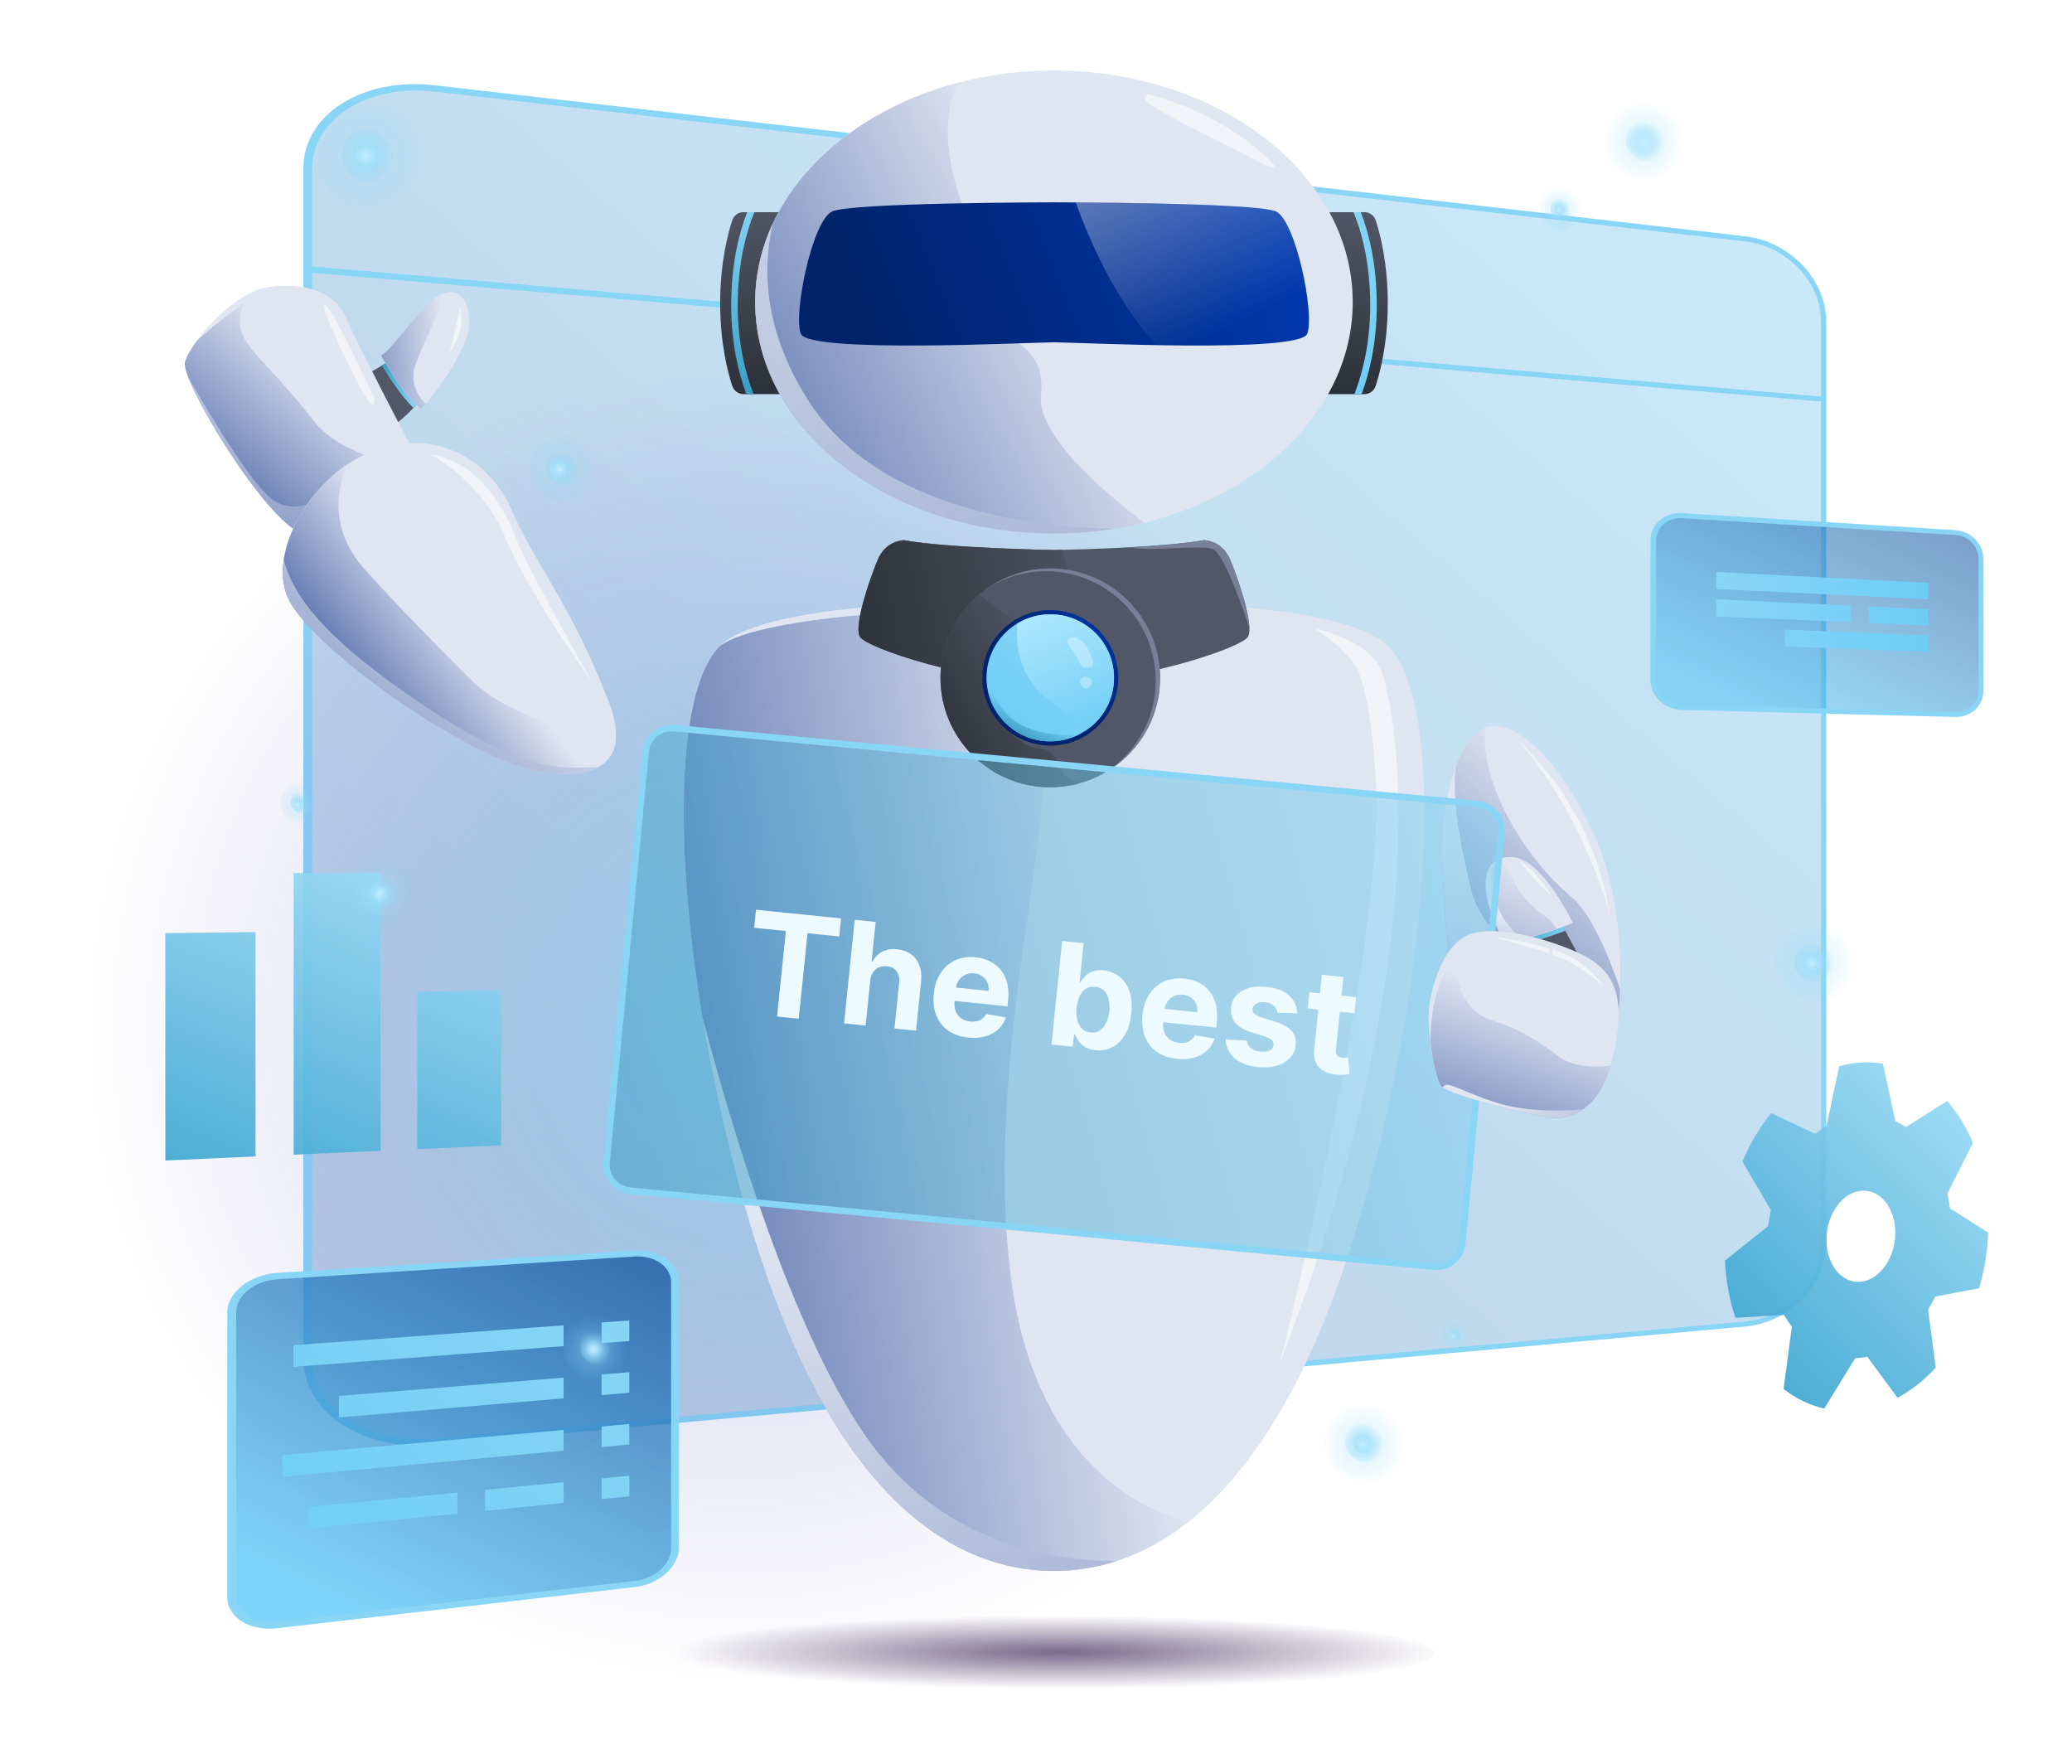 <svg width="705" height="600" viewBox="0 0 705 600" fill="none" xmlns="http://www.w3.org/2000/svg">
<g style="mix-blend-mode:lighten" opacity="0.3" filter="url(#filter0_d_24_2)">
<path d="M147.819 490.45L593.678 450.429C608.591 449.094 620.49 436.807 620.49 422.97V109.379C620.49 95.541 608.591 82.96 593.678 81.232L147.819 30.083C124.199 27.374 104.695 39.602 104.695 57.463V462.009C104.695 479.871 124.199 492.589 147.819 490.47V490.45Z" fill="url(#paint0_linear_24_2)" style="mix-blend-mode:lighten"/>
</g>
<g filter="url(#filter1_d_24_2)">
<path d="M147.821 29.002L593.679 80.368C609.065 82.135 621.378 95.167 621.378 109.456V422.891C621.378 437.16 609.065 449.898 593.679 451.292L147.821 491.529C123.432 493.727 103.219 480.557 103.219 462.107V57.306C103.219 38.875 123.451 26.196 147.821 29.002ZM147.821 489.389L593.679 449.584C608.06 448.309 619.605 436.394 619.605 423.048V109.299C619.605 95.933 608.06 83.744 593.679 82.115L147.821 31.161C125.047 28.551 106.174 40.406 106.174 57.62V90.633L619.605 134.913V136.601L106.174 92.812V461.891C106.174 479.104 125.047 491.431 147.821 489.389Z" fill="#89D5F5"/>
</g>
<path style="mix-blend-mode:multiply" opacity="0.59" d="M355.874 574.948C282.825 574.948 223.606 569.315 223.606 562.367C223.606 555.418 282.825 549.785 355.874 549.785C428.924 549.785 488.143 555.418 488.143 562.367C488.143 569.315 428.924 574.948 355.874 574.948Z" fill="url(#paint1_radial_24_2)"/>
<path style="mix-blend-mode:lighten" opacity="0.32" d="M96.045 505.459C8.986 418.721 8.986 278.091 96.045 191.352C183.105 104.614 324.256 104.614 411.315 191.352C498.374 278.091 498.374 418.721 411.315 505.459C324.256 592.197 183.105 592.197 96.045 505.459Z" fill="url(#paint2_radial_24_2)"/>
<path d="M246.908 218.093C269.938 201.802 358.609 204.766 358.609 204.766C358.609 204.766 447.28 201.802 470.31 218.093C493.34 234.384 487.41 334.328 460.657 420.945C433.904 507.562 394.05 534.413 358.609 534.413C323.168 534.413 283.314 507.562 256.581 420.945C229.828 334.328 223.878 234.364 246.928 218.093H246.908Z" fill="#DFE5F1"/>
<path opacity="0.55" d="M447.262 213.774C447.262 213.774 465.091 217.582 469.563 227.18C474.015 236.778 492.08 317.467 435.56 463.478C435.56 463.478 472.892 316.192 467.888 261.784C467.888 261.784 466.214 232.911 460.639 225.688C455.063 218.465 447.262 213.794 447.262 213.794V213.774Z" fill="white"/>
<path d="M245.116 219.626C256.266 211.617 296.042 208.987 296.042 208.987L300.947 213.776C300.947 213.776 344.721 235.112 353.074 254.543C361.427 273.975 334.674 356.156 343.736 432.782C352.779 509.409 404.512 517.554 404.512 517.554C389.303 529.586 373.562 534.395 358.61 534.395C323.169 534.395 283.315 507.544 256.582 420.927C230.557 336.626 224.234 239.744 245.136 219.586L245.116 219.626Z" fill="url(#paint3_linear_24_2)"/>
<path style="mix-blend-mode:multiply" d="M379.926 531.036C372.735 533.372 365.584 534.432 358.61 534.432C323.169 534.432 283.315 507.581 256.582 420.964C248.938 396.233 243.008 370.403 238.95 345.751C249.371 385.34 269.308 451.603 294.013 487.777C319.899 525.678 359.024 531.134 379.926 531.036Z" fill="url(#paint4_linear_24_2)"/>
<path d="M298.643 190.417C301.421 183.764 307.567 183.764 307.567 183.764C322.894 186.531 358.611 187.1 358.611 187.1C358.611 187.1 394.328 186.551 409.655 183.764C409.655 183.764 415.781 183.764 418.579 190.417C421.357 197.071 426.656 212.597 424.706 216.503C422.755 220.409 386.723 232.342 358.611 232.342C330.499 232.342 294.467 220.409 292.516 216.503C290.566 212.597 295.865 197.091 298.643 190.417Z" fill="#515766"/>
<path d="M361.349 187.039C365.309 203.664 376.696 219.19 385.837 229.494C376.834 231.202 367.338 232.36 358.611 232.36C330.518 232.36 294.467 220.426 292.516 216.52C290.566 212.614 295.865 197.108 298.643 190.435C301.421 183.781 307.567 183.781 307.567 183.781C322.894 186.549 358.611 187.118 358.611 187.118C358.611 187.118 359.635 187.118 361.369 187.059L361.349 187.039Z" fill="url(#paint5_linear_24_2)"/>
<path d="M409.653 183.764C409.653 183.764 415.78 183.764 418.578 190.418C420.922 196.011 425 207.808 425.118 213.774C424.803 212.715 416.903 188.435 412.727 186.806C408.452 185.138 393.598 187.787 383.944 186.178C393.361 185.668 403.29 184.902 409.673 183.744L409.653 183.764Z" fill="#778096"/>
<path d="M357.349 267.812C336.72 267.812 319.997 251.151 319.997 230.598C319.997 210.045 336.72 193.384 357.349 193.384C377.978 193.384 394.701 210.045 394.701 230.598C394.701 251.151 377.978 267.812 357.349 267.812Z" fill="#515766"/>
<path d="M357.348 267.831C336.722 267.831 319.997 251.167 319.997 230.617C319.997 219.213 325.158 209.027 333.255 202.196C338.101 206.593 345.765 211.245 345.765 211.245C345.765 211.245 336.328 238.998 338.988 243.768C341.628 248.537 349.39 254.367 353.093 254.563C356.817 254.74 359.417 256.781 361.269 262.257C361.86 264.004 364.362 265.358 367.494 266.398C364.263 267.301 360.875 267.812 357.368 267.812L357.348 267.831Z" fill="url(#paint6_linear_24_2)"/>
<path d="M393.222 231.52C393.222 210.97 376.497 194.306 355.871 194.306C348.68 194.306 341.982 196.367 336.288 199.881C342.297 195.778 349.547 193.384 357.368 193.384C377.994 193.384 394.72 210.048 394.72 230.598C394.72 243.984 387.608 255.702 376.95 262.257C386.781 255.545 393.242 244.298 393.242 231.54L393.222 231.52Z" fill="#778096"/>
<path d="M341.005 246.889C331.973 237.891 331.973 223.301 341.005 214.302C350.037 205.303 364.681 205.303 373.713 214.302C382.745 223.301 382.745 237.891 373.713 246.889C364.681 255.888 350.037 255.888 341.005 246.889Z" fill="url(#paint7_linear_24_2)"/>
<g filter="url(#filter2_d_24_2)">
<path d="M357.349 252.207C345.37 252.207 335.659 242.532 335.659 230.597C335.659 218.662 345.37 208.987 357.349 208.987C369.328 208.987 379.039 218.662 379.039 230.597C379.039 242.532 369.328 252.207 357.349 252.207Z" fill="url(#paint8_linear_24_2)"/>
</g>
<path d="M379.039 230.597C379.039 237.369 375.907 243.414 371.021 247.379C366.648 245.063 361.998 242.021 357.349 238.586C346.396 230.499 345.489 219.056 346.179 212.088C349.449 210.126 353.251 208.987 357.349 208.987C369.327 208.987 379.039 218.664 379.039 230.597Z" fill="url(#paint9_linear_24_2)"/>
<g style="mix-blend-mode:screen" opacity="0.38">
<path d="M371.845 224.846C371.845 224.846 370.821 220.41 367.945 217.996C365.069 215.582 362.192 217.348 363.394 219.115C364.596 220.881 366.645 223.649 367.472 225.769C368.319 227.888 372.831 227.633 371.845 224.846Z" fill="#EDFAFF"/>
</g>
<g style="mix-blend-mode:screen" opacity="0.38">
<path d="M370.823 233.562C370.823 233.562 372.596 231.639 370.823 230.618C369.05 229.597 367.159 230.422 367.553 232.365C367.947 234.308 370.134 234.818 370.823 233.562Z" fill="#EDFAFF"/>
</g>
<path d="M336.684 224.061C336.014 229.085 336.546 235.719 341.569 241.784C348.484 250.106 360.639 250.401 367.18 249.851C364.225 251.343 360.895 252.207 357.369 252.207C345.391 252.207 335.679 242.53 335.679 230.597C335.679 228.32 336.033 226.121 336.703 224.061H336.684Z" fill="url(#paint10_linear_24_2)"/>
<path d="M550.713 343.439C550.713 343.439 554.87 310.327 541.769 282.534C528.649 254.742 513.401 244.417 505.521 247.46C497.641 250.502 489.721 267.519 490.745 294.37C491.79 321.201 494.607 343.439 494.607 343.439C494.607 343.439 535.977 346.619 550.694 343.439H550.713Z" fill="#DFE5F1"/>
<path d="M550.712 343.44C535.996 346.62 494.625 343.44 494.625 343.44C494.625 343.44 491.788 321.221 490.764 294.371C489.74 267.638 497.6 250.66 505.441 247.52C503.057 266.931 520.137 293.154 534.243 304.734C540.98 310.269 546.851 323.518 551.244 336.531C551.067 340.849 550.732 343.44 550.732 343.44H550.712Z" fill="url(#paint11_linear_24_2)"/>
<path style="mix-blend-mode:multiply" d="M500.398 302.125C506.347 326.561 538.557 333.627 538.301 334.707C537.592 337.69 536.824 341.204 535.051 344.796C517.301 345.188 494.625 343.441 494.625 343.441C494.625 343.441 491.789 321.223 490.764 294.372C490.213 280.24 492.163 268.876 495.276 260.789C494.192 271.624 496.359 285.402 500.417 302.125H500.398Z" fill="url(#paint12_linear_24_2)"/>
<path opacity="0.55" d="M516.747 252.149C516.747 252.149 542.377 273.995 547.775 311.562C547.775 311.562 539.974 279.177 516.747 252.149Z" fill="white"/>
<path d="M539.383 329.187L530.183 312.268L515.703 315.447L520.333 331.817L539.383 329.187Z" fill="#515766"/>
<g filter="url(#filter3_d_24_2)">
<path d="M517.476 321.689L515.722 315.447L530.202 312.268L532.586 316.645C528.902 317.999 522.834 320.158 517.495 321.689H517.476Z" fill="url(#paint13_linear_24_2)"/>
</g>
<path d="M535.149 313.936C535.149 313.936 524.807 292.208 514.681 291.56C504.555 290.893 501.482 301.472 512.336 321.394C512.336 321.394 528.412 316.997 535.149 313.936Z" fill="#DFE5F1"/>
<path d="M512.334 321.394C502.622 303.552 504.08 293.228 511.763 291.756C512.925 297.448 517.673 305.809 524.036 310.383C527.681 313.013 529.119 314.858 529.729 316.055C522.204 318.705 512.334 321.394 512.334 321.394Z" fill="url(#paint14_linear_24_2)"/>
<path style="mix-blend-mode:multiply" d="M518.48 319.629C514.934 320.669 512.334 321.396 512.334 321.396C505.163 308.245 504.099 299.197 507.094 294.741C507.271 298.451 507.921 304.771 510.226 309.815C512.432 314.663 515.762 317.588 518.461 319.629H518.48Z" fill="url(#paint15_linear_24_2)"/>
<path opacity="0.55" d="M527.898 304.537C527.898 304.537 520.846 293.898 517.221 293.329C517.221 293.329 524.648 302.495 527.898 304.537Z" fill="white"/>
<g opacity="0.52" filter="url(#filter4_d_24_2)">
<path d="M229.432 247.758L502.809 273.584C507.716 274.048 511.316 278.387 510.85 283.275L497.539 422.966C497.073 427.854 492.718 431.441 487.811 430.978L214.434 405.151C209.527 404.688 205.927 400.349 206.393 395.46L219.704 255.77C220.17 250.881 224.525 247.294 229.432 247.758Z" fill="url(#paint16_linear_24_2)"/>
</g>
<g filter="url(#filter5_d_24_2)">
<path d="M488.654 432.095C493.777 432.095 498.15 428.209 498.643 423.027L511.96 283.357C512.492 277.861 508.434 272.974 502.918 272.444L229.536 246.594C224.019 246.084 219.114 250.127 218.582 255.603L205.284 395.274C204.753 400.77 208.811 405.657 214.327 406.187L487.709 432.037C488.024 432.076 488.339 432.076 488.674 432.076L488.654 432.095ZM228.57 248.773C228.807 248.773 229.063 248.773 229.319 248.812L502.701 274.662C506.995 275.074 510.148 278.882 509.734 283.141L496.416 422.812C496.003 427.09 492.2 430.25 487.906 429.819L214.524 403.969C210.229 403.557 207.077 399.749 207.491 395.49L220.789 255.819C221.163 251.796 224.591 248.773 228.57 248.773Z" fill="#89D5F5"/>
</g>
<path d="M256.603 315.627L257.234 309.486L286.189 312.437L285.557 318.578L274.764 317.478L271.772 346.563L264.405 345.812L267.396 316.727L256.603 315.627Z" fill="#EDFAFF"/>
<path d="M296.1 333.609L294.529 348.882L287.196 348.135L290.819 312.909L297.946 313.636L296.561 327.103L296.87 327.135C297.628 325.636 298.717 324.513 300.139 323.766C301.562 323.007 303.278 322.73 305.287 322.935C307.123 323.122 308.682 323.686 309.965 324.628C311.261 325.56 312.211 326.81 312.815 328.377C313.432 329.935 313.628 331.745 313.405 333.808L311.675 350.63L304.341 349.882L305.937 334.368C306.116 332.741 305.833 331.432 305.089 330.44C304.355 329.45 303.243 328.879 301.751 328.727C300.753 328.625 299.847 328.747 299.035 329.093C298.234 329.44 297.573 329.999 297.053 330.768C296.546 331.528 296.228 332.475 296.1 333.609Z" fill="#EDFAFF"/>
<path d="M329.442 352.962C326.723 352.685 324.438 351.896 322.589 350.595C320.752 349.284 319.411 347.56 318.564 345.422C317.718 343.274 317.438 340.806 317.725 338.02C318.004 335.302 318.777 332.971 320.044 331.026C321.311 329.081 322.962 327.633 324.996 326.682C327.042 325.731 329.362 325.389 331.955 325.653C333.7 325.831 335.295 326.277 336.74 326.992C338.199 327.697 339.433 328.663 340.443 329.89C341.465 331.118 342.205 332.607 342.662 334.357C343.121 336.095 343.235 338.088 343.004 340.336L342.797 342.348L320.471 340.072L320.938 335.532L336.361 337.104C336.47 336.049 336.337 335.091 335.961 334.23C335.586 333.369 335.014 332.668 334.247 332.126C333.492 331.574 332.581 331.244 331.513 331.135C330.4 331.021 329.387 331.179 328.473 331.607C327.572 332.025 326.836 332.639 326.266 333.45C325.696 334.25 325.352 335.171 325.234 336.213L324.79 340.53C324.655 341.837 324.78 342.991 325.164 343.992C325.56 344.994 326.178 345.799 327.021 346.406C327.863 347.013 328.898 347.379 330.126 347.505C330.94 347.588 331.698 347.549 332.399 347.389C333.099 347.228 333.714 346.943 334.243 346.534C334.773 346.124 335.198 345.6 335.519 344.961L342.255 346.099C341.743 347.692 340.891 349.042 339.699 350.149C338.519 351.245 337.057 352.046 335.312 352.552C333.579 353.048 331.623 353.184 329.442 352.962Z" fill="#EDFAFF"/>
<path d="M357.774 355.328L361.397 320.102L368.73 320.85L367.368 334.094L367.592 334.117C367.986 333.438 368.525 332.763 369.209 332.092C369.905 331.409 370.772 330.872 371.81 330.48C372.86 330.077 374.126 329.951 375.606 330.102C377.534 330.298 379.261 330.984 380.787 332.159C382.314 333.323 383.461 334.963 384.229 337.081C384.998 339.187 385.227 341.754 384.916 344.781C384.613 347.728 383.881 350.168 382.719 352.1C381.571 354.022 380.128 355.422 378.391 356.3C376.667 357.167 374.8 357.498 372.792 357.293C371.369 357.148 370.183 356.79 369.232 356.218C368.294 355.647 367.546 354.974 366.988 354.199C366.431 353.412 366.024 352.635 365.766 351.867L365.439 351.834L365.004 356.065L357.774 355.328ZM366.311 342.85C366.149 344.421 366.226 345.813 366.542 347.027C366.858 348.242 367.395 349.217 368.155 349.955C368.915 350.682 369.886 351.105 371.068 351.225C372.261 351.347 373.305 351.123 374.198 350.554C375.093 349.973 375.813 349.119 376.358 347.993C376.915 346.856 377.273 345.52 377.431 343.983C377.588 342.458 377.514 341.095 377.208 339.894C376.903 338.692 376.37 337.723 375.611 336.985C374.852 336.247 373.87 335.817 372.665 335.694C371.472 335.572 370.43 335.785 369.538 336.331C368.659 336.879 367.941 337.709 367.386 338.823C366.831 339.937 366.472 341.279 366.311 342.85Z" fill="#EDFAFF"/>
<path d="M400.451 360.199C397.731 359.922 395.446 359.133 393.597 357.832C391.761 356.521 390.419 354.797 389.572 352.659C388.726 350.511 388.446 348.043 388.733 345.257C389.012 342.539 389.786 340.208 391.052 338.263C392.319 336.318 393.97 334.87 396.004 333.919C398.05 332.968 400.37 332.626 402.964 332.89C404.708 333.068 406.303 333.514 407.749 334.229C409.207 334.934 410.441 335.9 411.451 337.127C412.473 338.355 413.213 339.844 413.671 341.594C414.13 343.332 414.244 345.325 414.012 347.573L413.805 349.585L391.479 347.31L391.946 342.769L407.37 344.341C407.478 343.286 407.345 342.328 406.969 341.467C406.594 340.606 406.023 339.905 405.255 339.363C404.5 338.811 403.589 338.481 402.522 338.372C401.408 338.258 400.395 338.416 399.481 338.844C398.58 339.262 397.844 339.876 397.274 340.687C396.705 341.487 396.361 342.408 396.242 343.45L395.798 347.767C395.663 349.074 395.788 350.228 396.172 351.229C396.568 352.231 397.187 353.036 398.029 353.643C398.871 354.25 399.906 354.616 401.134 354.742C401.949 354.825 402.706 354.786 403.407 354.626C404.108 354.465 404.723 354.18 405.252 353.771C405.781 353.361 406.206 352.837 406.527 352.198L413.263 353.336C412.751 354.929 411.899 356.279 410.707 357.386C409.527 358.482 408.065 359.283 406.32 359.789C404.588 360.285 402.631 360.421 400.451 360.199Z" fill="#EDFAFF"/>
<path d="M441.367 344.764L434.611 344.493C434.555 343.908 434.362 343.367 434.03 342.869C433.7 342.361 433.239 341.937 432.648 341.599C432.069 341.25 431.355 341.032 430.506 340.946C429.37 340.83 428.387 340.973 427.557 341.375C426.728 341.766 426.273 342.357 426.191 343.148C426.127 343.779 426.324 344.337 426.784 344.825C427.244 345.312 428.075 345.75 429.276 346.139L433.962 347.59C436.479 348.379 438.308 349.423 439.45 350.721C440.592 352.02 441.065 353.62 440.869 355.524C440.691 357.255 440.024 358.723 438.869 359.926C437.724 361.13 436.231 362.009 434.388 362.563C432.558 363.106 430.495 363.261 428.2 363.027C424.7 362.67 421.986 361.658 420.058 359.99C418.144 358.312 417.138 356.193 417.042 353.634L424.293 353.991C424.402 355.08 424.846 355.948 425.626 356.595C426.407 357.231 427.452 357.615 428.76 357.748C430.045 357.879 431.104 357.738 431.935 357.325C432.778 356.901 433.247 356.294 433.34 355.504C433.397 354.838 433.171 354.264 432.664 353.784C432.158 353.292 431.343 352.873 430.219 352.527L425.734 351.148C423.205 350.369 421.375 349.279 420.243 347.877C419.123 346.477 418.665 344.791 418.867 342.819C419.042 341.122 419.651 339.706 420.696 338.573C421.751 337.441 423.151 336.627 424.895 336.133C426.651 335.64 428.659 335.509 430.919 335.739C434.259 336.079 436.814 337.053 438.586 338.658C440.369 340.265 441.296 342.3 441.367 344.764Z" fill="#EDFAFF"/>
<path d="M461.426 339.196L460.86 344.7L444.937 343.077L445.503 337.573L461.426 339.196ZM449.769 331.612L457.102 332.359L454.569 356.99C454.499 357.666 454.549 358.204 454.716 358.604C454.885 358.992 455.145 359.279 455.497 359.465C455.861 359.653 456.289 359.772 456.783 359.822C457.127 359.857 457.474 359.864 457.824 359.842C458.176 359.808 458.445 359.783 458.632 359.767L459.225 365.337C458.846 365.415 458.316 365.494 457.635 365.575C456.952 365.668 456.133 365.683 455.177 365.62C453.403 365.509 451.878 365.116 450.602 364.441C449.338 363.768 448.397 362.826 447.779 361.616C447.161 360.406 446.947 358.936 447.137 357.205L449.769 331.612Z" fill="#EDFAFF"/>
<path d="M526.382 380.005C526.382 380.005 542.635 384.323 548.446 360.809C554.258 337.295 548.84 328.738 534.163 322.889C519.487 317.04 504.711 314.822 498.151 318.708C491.591 322.594 488.045 332.447 486.508 340.711C484.991 348.974 488.025 366.717 490.31 369.504C492.596 372.292 517.004 378.572 526.362 380.005H526.382Z" fill="#DFE5F1"/>
<path d="M486.647 354.353C486.607 342.459 490.449 331.546 492.616 329.897C495.768 327.483 495.591 328.229 495.768 331.016C495.945 333.803 497.443 343.794 507.667 347.111C517.892 350.448 522.521 353.588 530.52 359.515C535.445 363.166 542.97 363.088 548.033 362.499C541.887 384.109 526.422 380.007 526.422 380.007C517.064 378.574 492.655 372.293 490.37 369.506C489.05 367.896 487.474 361.262 486.686 354.373L486.647 354.353Z" fill="url(#paint17_linear_24_2)"/>
<path style="mix-blend-mode:multiply" d="M491.571 369.227C493.108 367.696 504.121 374.919 516.65 376.862C525.889 378.295 534.676 377.765 538.655 377.392C532.548 381.632 526.382 380.003 526.382 380.003C517.458 378.629 494.842 372.858 490.783 369.894C491.04 369.698 491.315 369.482 491.571 369.227Z" fill="url(#paint18_linear_24_2)"/>
<path opacity="0.55" d="M527.269 322.711L527.013 324.34C519.152 321.67 508.751 318.981 508.751 318.981C512.73 319.119 520.669 320.669 527.249 322.711H527.269ZM534.204 325.36C540.705 328.599 545.531 335.351 545.531 335.351C545.531 335.351 539.779 330.444 534.282 327.304C532.923 326.518 530.677 325.635 528.077 324.713L528.215 323.005C530.48 323.751 532.549 324.536 534.184 325.36H534.204Z" fill="white"/>
<path d="M253.059 72.144C251.286 72.144 249.709 73.244 249.158 74.932C247.661 79.466 245.041 89.338 245.041 103.117C245.041 116.896 247.661 126.768 249.158 131.302C249.709 132.971 251.286 134.089 253.059 134.089H272.739V72.184H253.059V72.144Z" fill="url(#paint19_linear_24_2)"/>
<g filter="url(#filter6_d_24_2)">
<path d="M253.946 134.07H256.389C253.769 127.259 251.011 116.994 251.011 103.902C251.011 88.985 254.163 78.347 256.685 72.164H254.242C251.7 78.622 248.785 89.201 248.785 103.902C248.785 116.896 251.366 127.102 253.946 134.07Z" fill="url(#paint20_linear_24_2)"/>
</g>
<path d="M464.168 72.144C465.941 72.144 467.518 73.244 468.069 74.932C469.566 79.466 472.187 89.338 472.187 103.117C472.187 116.896 469.566 126.768 468.069 131.302C467.518 132.971 465.941 134.089 464.168 134.089H444.488V72.184H464.168V72.144Z" fill="url(#paint21_linear_24_2)"/>
<g filter="url(#filter7_d_24_2)">
<path d="M463.284 134.071H460.841C463.461 127.26 466.219 116.995 466.219 103.903C466.219 88.986 463.067 78.348 460.545 72.165H462.988C465.53 78.623 468.445 89.202 468.445 103.903C468.445 116.897 465.865 127.103 463.284 134.071Z" fill="url(#paint22_linear_24_2)"/>
</g>
<path d="M358.612 181.492C302.47 181.492 256.958 146.237 256.958 102.746C256.958 59.256 302.47 24 358.612 24C414.754 24 460.266 59.256 460.266 102.746C460.266 146.237 414.754 181.492 358.612 181.492Z" fill="#DFE5F1"/>
<path d="M325.912 28.199C316.692 47.67 329.123 73.539 329.123 73.539C329.123 73.539 322.484 95.62 332.472 106.298C342.46 116.975 355.876 116.288 354.201 134.62C352.901 148.792 377.94 169.263 389.347 177.821C379.654 180.196 369.331 181.491 358.614 181.491C302.468 181.491 256.96 146.24 256.96 102.745C256.96 68.122 285.821 38.739 325.912 28.199Z" fill="url(#paint23_linear_24_2)"/>
<path style="mix-blend-mode:multiply" opacity="0.7" d="M275.061 136.29C298.78 173.367 352.208 179.354 378.961 179.903C372.381 180.943 365.584 181.493 358.61 181.493C302.464 181.493 256.957 146.242 256.957 102.747C256.957 93.345 259.084 84.336 262.985 75.975C259.321 91.598 259.912 112.6 275.061 136.29Z" fill="url(#paint24_linear_24_2)"/>
<path opacity="0.55" d="M391.531 32.261C391.531 32.261 416.609 38.189 433.512 56.128C433.512 56.128 435.561 59.092 425.159 53.361C414.757 47.63 390.23 36.52 389.679 33.929C389.127 31.339 391.531 32.261 391.531 32.261Z" fill="white"/>
<path d="M283.18 71.91C289.918 68.907 357.608 68.828 358.613 68.828H358.652C359.657 68.828 427.347 68.926 434.085 71.91C440.862 74.932 447.383 106.71 444.802 113.52C442.221 120.331 366.217 116.445 358.632 116.445C351.048 116.445 275.064 120.331 272.463 113.52C269.882 106.71 276.383 74.932 283.18 71.91Z" fill="url(#paint25_linear_24_2)"/>
<path style="mix-blend-mode:overlay" opacity="0.36" d="M366.04 68.849C383.947 68.966 428.687 69.496 434.085 71.91C440.862 74.933 447.383 106.71 444.802 113.521C443.285 117.486 416.847 117.82 393.541 117.408C379.18 101.961 370.157 80.409 366.04 68.849Z" fill="url(#paint26_linear_24_2)"/>
<path d="M142.795 136.367C142.795 136.367 137.811 142.589 132.945 145.2L123.883 127.79C123.883 127.79 130.994 124.061 133.91 121.646L142.795 136.367Z" fill="#515766"/>
<g filter="url(#filter8_d_24_2)">
<path d="M133.91 121.647L142.795 136.367C142.795 136.367 141.987 137.388 140.687 138.762C136.471 134.797 131.822 127.496 129.911 124.355C131.428 123.433 132.905 122.451 133.89 121.627L133.91 121.647Z" fill="url(#paint27_linear_24_2)"/>
</g>
<path d="M143.347 139.194C143.347 139.194 159.698 120.469 159.679 109.713C159.679 100.469 154.596 96.582 147.839 101.646C141.101 106.71 134.068 118.232 129.655 120.921C129.655 120.921 136.748 134.169 143.347 139.194Z" fill="#DFE5F1"/>
<path d="M129.675 120.92C134.088 118.231 141.121 106.709 147.858 101.645C151.661 98.78 154.95 98.78 157.078 100.978C155.069 100.958 150.4 101.351 149.1 105.473C147.425 110.752 145.75 112.97 141.574 123.51C139.131 129.654 142.007 134.482 144.825 137.426C143.918 138.526 143.347 139.173 143.347 139.173C136.747 134.149 129.655 120.9 129.655 120.9L129.675 120.92Z" fill="url(#paint28_linear_24_2)"/>
<path opacity="0.55" d="M156.529 104.631C156.529 104.631 154.303 115.191 153.002 119.803C153.002 119.803 158.755 112.953 156.529 104.631Z" fill="white"/>
<path d="M141.082 154.399C141.082 154.399 121.48 116.91 117.619 107.764C113.757 98.597 101.09 95.516 89.743 97.989C78.395 100.462 64.546 117.028 62.931 123.191C61.315 129.354 90.294 177.265 102.843 181.485C115.393 185.705 143.17 164.841 141.082 154.399Z" fill="#DFE5F1"/>
<path d="M62.932 123.192C63.385 121.426 64.882 118.815 66.99 115.93C74.319 109.237 83.144 102.976 83.144 102.976C83.144 102.976 79.795 109.276 83.144 115.184C86.493 121.112 95.772 128.884 106.548 142.957C114.862 153.811 132.671 157.835 140.394 159.091C135.961 170.004 113.7 185.137 102.845 181.486C90.296 177.266 61.316 129.336 62.932 123.192Z" fill="url(#paint29_linear_24_2)"/>
<path style="mix-blend-mode:multiply" opacity="0.56" d="M64.074 128.354C70.556 139.659 86.415 166.451 93.566 170.533C102.667 175.715 111.217 167.766 111.966 167.57C111.966 167.57 115.985 173.203 114.094 180.583C109.878 182.016 105.918 182.506 102.864 181.486C92.167 177.894 69.512 142.505 64.094 128.354H64.074Z" fill="url(#paint30_linear_24_2)"/>
<path opacity="0.55" d="M127.371 135.458C127.371 135.458 113.167 104.642 110.646 103.798C108.144 102.974 117.324 121.287 119.846 126.292C122.348 131.297 127.371 142.112 127.371 135.458Z" fill="white"/>
<path d="M181.625 262.043C181.625 262.043 219.903 271.405 206.881 238.078C193.859 204.769 181.901 191.658 174.316 173.954C166.732 156.269 148.371 145.474 127.272 153.266C106.173 161.059 90.885 187.674 97.977 203.415C105.07 219.176 155.798 256.174 181.625 262.004V262.043Z" fill="#DFE5F1"/>
<path d="M118.566 157.763C111.927 171.011 115.808 184.299 123.451 192.935C131.804 202.376 144.078 215.154 160.232 231.249C173.254 244.223 199.633 250.346 209.424 252.231C207.336 268.325 181.627 262.045 181.627 262.045C155.799 256.215 105.071 219.217 97.979 203.456C91.911 189.972 102.234 168.558 118.566 157.763Z" fill="url(#paint31_linear_24_2)"/>
<path style="mix-blend-mode:multiply" opacity="0.56" d="M97.997 203.455C96.284 199.667 95.889 195.231 96.559 190.599C99.711 201.924 108.419 215.015 138.166 235.88C180.897 265.871 193.505 260.63 203.414 261.042C195.179 265.36 181.645 262.063 181.645 262.063C155.818 256.234 105.09 219.235 97.997 203.474V203.455Z" fill="url(#paint32_linear_24_2)"/>
<path opacity="0.55" d="M201.482 232.07C201.482 232.07 179.753 193.757 175.852 183.766C171.952 173.776 163.303 157.112 146.597 154.619C146.597 154.619 163.874 163.51 171.952 182.942C180.029 202.373 201.482 232.09 201.482 232.09V232.07Z" fill="white"/>
<g style="mix-blend-mode:lighten" opacity="0.91" filter="url(#filter9_d_24_2)">
<path d="M601.599 417.118C601.836 415.273 602.151 413.448 602.545 411.662L592.872 395.175C594.133 392.152 595.591 389.208 597.265 386.381C598.94 383.575 600.752 381.003 602.663 378.648L617.694 385.753C618.896 384.772 620.157 383.889 621.457 383.123L625.791 362.71C628.234 362.023 630.736 361.592 633.277 361.454C635.819 361.317 638.281 361.454 640.685 361.847L644.901 381.396C646.142 381.985 647.343 382.652 648.506 383.437L662.493 374.526C664.227 376.528 665.881 378.726 667.379 381.16C668.876 383.594 670.176 386.165 671.299 388.815L662.611 405.989C662.986 407.618 663.261 409.306 663.478 411.034L676.5 419.356C676.362 422.496 676.047 425.676 675.515 428.895C674.983 432.114 674.274 435.235 673.387 438.238L658.474 441.084C657.726 442.615 656.918 444.106 656.031 445.52L658.651 465.226C656.721 467.326 654.652 469.289 652.446 471.035C650.22 472.782 647.954 474.274 645.63 475.511L635.326 461.516C634.656 461.653 633.967 461.791 633.277 461.869C632.588 461.967 631.898 462.007 631.229 462.046L620.689 479.181C618.285 478.612 615.882 477.807 613.538 476.669C611.174 475.53 608.947 474.137 606.859 472.527L609.676 451.31C608.731 450.073 607.844 448.738 607.036 447.345L590.469 448.287C589.464 445.304 588.656 442.163 588.045 438.846C587.435 435.529 587.08 432.192 586.922 428.856L601.58 417.118H601.599ZM644.881 419.356C644.881 410.896 639.7 404.498 633.277 405.086C626.776 405.675 621.457 413.153 621.457 421.77C621.457 430.387 626.776 436.766 633.277 436.02C639.719 435.274 644.881 427.815 644.881 419.356Z" fill="url(#paint33_linear_24_2)" style="mix-blend-mode:lighten"/>
</g>
<g style="mix-blend-mode:lighten" opacity="0.91" filter="url(#filter10_d_24_2)">
<path d="M129.477 391.486L99.907 392.821V296.999L129.477 296.881V391.467V391.486ZM170.493 389.622L141.987 390.917V337.451L170.493 336.823V389.622ZM86.944 317.078V393.41L56.251 394.803V317.451L86.944 317.078Z" fill="url(#paint34_linear_24_2)" style="mix-blend-mode:lighten"/>
</g>
<g opacity="0.75" filter="url(#filter11_d_24_2)">
<path d="M94.374 552.987L215.925 539.032C223.529 538.148 229.676 532.692 229.676 526.823V436.32C229.676 430.451 223.549 426.074 215.925 426.565L94.374 434.259C85.824 434.809 78.85 440.324 78.85 446.605V543.389C78.85 549.67 85.824 553.949 94.374 552.967V552.987Z" fill="url(#paint35_linear_24_2)"/>
</g>
<g filter="url(#filter12_d_24_2)">
<path d="M94.372 553.904L215.923 539.909C224.257 538.947 230.994 532.941 230.994 526.523V436.079C230.994 429.661 224.257 424.852 215.923 425.382L94.372 433.017C85.014 433.606 77.331 439.69 77.331 446.56V543.403C77.331 550.273 84.995 554.983 94.372 553.923V553.904ZM215.923 427.443C222.799 427.011 228.354 430.956 228.354 436.255V526.798C228.354 532.097 222.799 537.044 215.923 537.829L94.372 551.725C86.669 552.608 80.365 548.722 80.365 543.069V446.344C80.365 440.691 86.669 435.686 94.372 435.196L215.923 427.462V427.443Z" fill="#89D5F5"/>
</g>
<g filter="url(#filter13_d_24_2)">
<path d="M99.827 457.633L191.769 450.862V457.928L99.827 464.994V457.633ZM214.129 456.2L204.692 456.927V449.9L214.129 449.213V456.2ZM115.312 474.886L191.769 468.644V475.71L115.312 482.207V474.906V474.886ZM214.129 473.806L204.692 474.611V467.584L214.129 466.819V473.806ZM191.769 486.427V493.493L96.104 502.384V495.024L191.769 486.447V486.427ZM214.129 491.412L204.692 492.296V485.269L214.129 484.425V491.412ZM155.619 514.926L105.028 520.03V512.689L155.619 507.743V514.926ZM191.788 511.276L165.016 513.984V506.84L191.788 504.229V511.295V511.276ZM214.148 509.018L204.712 509.98V502.953L214.148 502.031V509.018Z" fill="url(#paint36_linear_24_2)"/>
</g>
<g opacity="0.56" filter="url(#filter14_d_24_2)">
<path d="M572.262 240.647L665.366 243.08C670.173 243.198 674.054 239.528 674.054 234.856V190.164C674.054 185.493 670.173 181.469 665.366 181.175L572.262 175.424C566.903 175.09 562.53 178.859 562.53 183.825V231.422C562.53 236.387 566.903 240.529 572.262 240.666V240.647Z" fill="url(#paint37_linear_24_2)"/>
</g>
<g filter="url(#filter15_d_24_2)">
<path d="M572.263 241.512L665.367 243.906C670.627 244.043 674.882 240 674.882 234.877V190.205C674.882 185.102 670.627 180.685 665.367 180.352L572.263 174.542C566.392 174.169 561.585 178.31 561.585 183.747V231.364C561.585 236.801 566.392 241.355 572.263 241.512ZM665.367 181.981C669.701 182.256 673.207 185.887 673.207 190.107V234.838C673.207 239.058 669.701 242.375 665.367 242.257L572.263 239.784C567.416 239.647 563.476 235.898 563.476 231.423V183.865C563.476 179.39 567.436 175.994 572.263 176.289L665.367 182V181.981Z" fill="#89D5F5"/>
</g>
<g filter="url(#filter16_d_24_2)">
<path d="M656.109 198.291V203.865L583.908 200.371V194.562L656.109 198.291ZM629.691 211.677L583.908 209.694V203.885L629.691 206.024V211.677ZM635.818 206.299L656.109 207.241V212.815L635.818 211.932V206.299ZM656.109 221.765L607.272 219.901V214.17L656.109 216.191V221.765Z" fill="url(#paint38_linear_24_2)"/>
</g>
<path style="mix-blend-mode:color-dodge" opacity="0.42" d="M560.032 61.41C552.546 61.41 546.478 55.364 546.478 47.906C546.478 40.448 552.546 34.402 560.032 34.402C567.518 34.402 573.586 40.448 573.586 47.906C573.586 55.364 567.518 61.41 560.032 61.41Z" fill="url(#paint39_radial_24_2)"/>
<path style="mix-blend-mode:color-dodge" d="M553.157 47.905C553.157 51.693 556.25 54.775 560.052 54.775C563.854 54.775 566.947 51.693 566.947 47.905C566.947 44.117 563.854 41.035 560.052 41.035C556.25 41.035 553.157 44.117 553.157 47.905Z" fill="url(#paint40_radial_24_2)"/>
<path style="mix-blend-mode:color-dodge" opacity="0.74" d="M560.03 52.165C557.669 52.165 555.755 50.258 555.755 47.906C555.755 45.553 557.669 43.647 560.03 43.647C562.391 43.647 564.305 45.553 564.305 47.906C564.305 50.258 562.391 52.165 560.03 52.165Z" fill="url(#paint41_radial_24_2)"/>
<path style="mix-blend-mode:color-dodge" opacity="0.42" d="M531.426 78.72C527.172 78.72 523.723 75.284 523.723 71.046C523.723 66.807 527.172 63.371 531.426 63.371C535.68 63.371 539.129 66.807 539.129 71.046C539.129 75.284 535.68 78.72 531.426 78.72Z" fill="url(#paint42_radial_24_2)"/>
<path style="mix-blend-mode:color-dodge" d="M531.426 74.951C529.261 74.951 527.506 73.203 527.506 71.046C527.506 68.888 529.261 67.14 531.426 67.14C533.591 67.14 535.347 68.888 535.347 71.046C535.347 73.203 533.591 74.951 531.426 74.951Z" fill="url(#paint43_radial_24_2)"/>
<path style="mix-blend-mode:color-dodge" opacity="0.74" d="M531.425 73.48C530.076 73.48 528.982 72.39 528.982 71.046C528.982 69.702 530.076 68.612 531.425 68.612C532.774 68.612 533.868 69.702 533.868 71.046C533.868 72.39 532.774 73.48 531.425 73.48Z" fill="url(#paint44_radial_24_2)"/>
<path style="mix-blend-mode:color-dodge" opacity="0.42" d="M450.652 490.234C450.652 497.947 456.936 504.209 464.678 504.209C472.421 504.209 478.705 497.947 478.705 490.234C478.705 482.52 472.421 476.259 464.678 476.259C456.936 476.259 450.652 482.52 450.652 490.234Z" fill="url(#paint45_radial_24_2)"/>
<path style="mix-blend-mode:color-dodge" d="M457.548 490.234C457.548 494.16 460.739 497.339 464.679 497.339C468.619 497.339 471.811 494.16 471.811 490.234C471.811 486.309 468.619 483.129 464.679 483.129C460.739 483.129 457.548 486.309 457.548 490.234Z" fill="url(#paint46_radial_24_2)"/>
<path style="mix-blend-mode:color-dodge" opacity="0.74" d="M460.245 490.233C460.245 492.666 462.235 494.649 464.678 494.649C467.121 494.649 469.11 492.666 469.11 490.233C469.11 487.799 467.121 485.816 464.678 485.816C462.235 485.816 460.245 487.799 460.245 490.233Z" fill="url(#paint47_radial_24_2)"/>
<path style="mix-blend-mode:color-dodge" opacity="0.42" d="M603.372 326.993C603.372 334.706 609.657 340.967 617.399 340.967C625.141 340.967 631.426 334.706 631.426 326.993C631.426 319.279 625.141 313.018 617.399 313.018C609.657 313.018 603.372 319.279 603.372 326.993Z" fill="url(#paint48_radial_24_2)"/>
<path style="mix-blend-mode:color-dodge" d="M610.268 326.993C610.268 330.919 613.46 334.098 617.4 334.098C621.34 334.098 624.531 330.919 624.531 326.993C624.531 323.067 621.34 319.888 617.4 319.888C613.46 319.888 610.268 323.067 610.268 326.993Z" fill="url(#paint49_radial_24_2)"/>
<path style="mix-blend-mode:color-dodge" opacity="0.74" d="M617.399 331.409C614.951 331.409 612.967 329.431 612.967 326.992C612.967 324.553 614.951 322.576 617.399 322.576C619.847 322.576 621.832 324.553 621.832 326.992C621.832 329.431 619.847 331.409 617.399 331.409Z" fill="url(#paint50_radial_24_2)"/>
<path style="mix-blend-mode:color-dodge" opacity="0.42" d="M490.132 453.375C490.132 456.339 492.536 458.733 495.51 458.733C498.485 458.733 500.889 456.339 500.889 453.375C500.889 450.411 498.485 448.017 495.51 448.017C492.536 448.017 490.132 450.411 490.132 453.375Z" fill="url(#paint51_radial_24_2)"/>
<path style="mix-blend-mode:color-dodge" d="M492.791 453.373C492.791 454.884 494.012 456.101 495.529 456.101C497.046 456.101 498.268 454.884 498.268 453.373C498.268 451.861 497.046 450.645 495.529 450.645C494.012 450.645 492.791 451.861 492.791 453.373Z" fill="url(#paint52_radial_24_2)"/>
<path style="mix-blend-mode:color-dodge" opacity="0.74" d="M493.815 453.375C493.815 454.318 494.583 455.063 495.509 455.063C496.435 455.063 497.203 454.298 497.203 453.375C497.203 452.453 496.435 451.688 495.509 451.688C494.583 451.688 493.815 452.453 493.815 453.375Z" fill="url(#paint53_radial_24_2)"/>
<path style="mix-blend-mode:color-dodge" opacity="0.42" d="M191.496 458.064C191.496 464.6 196.815 469.919 203.395 469.919C209.975 469.919 215.294 464.62 215.294 458.064C215.294 451.508 209.975 446.209 203.395 446.209C196.815 446.209 191.496 451.508 191.496 458.064Z" fill="url(#paint54_radial_24_2)"/>
<path style="mix-blend-mode:color-dodge" d="M197.345 458.065C197.345 461.382 200.044 464.09 203.393 464.09C206.742 464.09 209.441 461.401 209.441 458.065C209.441 454.728 206.742 452.039 203.393 452.039C200.044 452.039 197.345 454.728 197.345 458.065Z" fill="url(#paint55_radial_24_2)"/>
<path style="mix-blend-mode:color-dodge" opacity="0.74" d="M199.635 458.061C199.635 460.122 201.309 461.81 203.397 461.81C205.486 461.81 207.16 460.142 207.16 458.061C207.16 455.981 205.486 454.312 203.397 454.312C201.309 454.312 199.635 455.981 199.635 458.061Z" fill="url(#paint56_radial_24_2)"/>
<path style="mix-blend-mode:color-dodge" opacity="0.42" d="M117.972 303.244C117.972 310.271 123.685 315.963 130.738 315.963C137.791 315.963 143.504 310.271 143.504 303.244C143.504 296.217 137.791 290.525 130.738 290.525C123.685 290.525 117.972 296.217 117.972 303.244Z" fill="url(#paint57_radial_24_2)"/>
<path style="mix-blend-mode:color-dodge" d="M124.256 303.245C124.256 306.817 127.171 309.722 130.757 309.722C134.342 309.722 137.238 306.817 137.238 303.245C137.238 299.673 134.323 296.768 130.757 296.768C127.191 296.768 124.256 299.673 124.256 303.245Z" fill="url(#paint58_radial_24_2)"/>
<path style="mix-blend-mode:color-dodge" opacity="0.74" d="M126.72 303.244C126.72 305.462 128.532 307.268 130.758 307.268C132.984 307.268 134.797 305.462 134.797 303.244C134.797 301.026 132.984 299.221 130.758 299.221C128.532 299.221 126.72 301.026 126.72 303.244Z" fill="url(#paint59_radial_24_2)"/>
<path style="mix-blend-mode:color-dodge" opacity="0.42" d="M95.318 272.88C95.318 276.963 98.647 280.28 102.745 280.28C106.842 280.28 110.172 276.963 110.172 272.88C110.172 268.798 106.842 265.48 102.745 265.48C98.647 265.48 95.318 268.798 95.318 272.88Z" fill="url(#paint60_radial_24_2)"/>
<path style="mix-blend-mode:color-dodge" d="M98.964 272.879C98.964 274.959 100.659 276.647 102.747 276.647C104.835 276.647 106.529 274.959 106.529 272.879C106.529 270.798 104.835 269.11 102.747 269.11C100.659 269.11 98.964 270.798 98.964 272.879Z" fill="url(#paint61_radial_24_2)"/>
<path style="mix-blend-mode:color-dodge" opacity="0.74" d="M100.401 272.879C100.401 274.174 101.445 275.214 102.745 275.214C104.046 275.214 105.09 274.174 105.09 272.879C105.09 271.583 104.046 270.543 102.745 270.543C101.445 270.543 100.401 271.583 100.401 272.879Z" fill="url(#paint62_radial_24_2)"/>
<path style="mix-blend-mode:color-dodge" opacity="0.42" d="M180.029 159.236C180.029 165.772 185.348 171.091 191.928 171.091C198.508 171.091 203.827 165.792 203.827 159.236C203.827 152.68 198.508 147.381 191.928 147.381C185.348 147.381 180.029 152.68 180.029 159.236Z" fill="url(#paint63_radial_24_2)"/>
<path style="mix-blend-mode:color-dodge" d="M185.881 159.235C185.881 162.552 188.579 165.26 191.929 165.26C195.278 165.26 197.977 162.571 197.977 159.235C197.977 155.898 195.278 153.209 191.929 153.209C188.579 153.209 185.881 155.898 185.881 159.235Z" fill="url(#paint64_radial_24_2)"/>
<path style="mix-blend-mode:color-dodge" opacity="0.74" d="M188.168 159.233C188.168 161.294 189.842 162.982 191.931 162.982C194.019 162.982 195.693 161.314 195.693 159.233C195.693 157.153 194.019 155.484 191.931 155.484C189.842 155.484 188.168 157.153 188.168 159.233Z" fill="url(#paint65_radial_24_2)"/>
<path style="mix-blend-mode:color-dodge" opacity="0.42" d="M125.871 71.517C115.404 71.517 106.919 63.064 106.919 52.636C106.919 42.208 115.404 33.754 125.871 33.754C136.337 33.754 144.822 42.208 144.822 52.636C144.822 63.064 136.337 71.517 125.871 71.517Z" fill="url(#paint66_radial_24_2)"/>
<path style="mix-blend-mode:color-dodge" d="M116.236 52.636C116.236 57.935 120.55 62.234 125.87 62.234C131.189 62.234 135.503 57.935 135.503 52.636C135.503 47.337 131.189 43.038 125.87 43.038C120.55 43.038 116.236 47.337 116.236 52.636Z" fill="url(#paint67_radial_24_2)"/>
<path style="mix-blend-mode:color-dodge" opacity="0.74" d="M125.87 58.602C122.562 58.602 119.881 55.931 119.881 52.636C119.881 49.34 122.562 46.669 125.87 46.669C129.177 46.669 131.858 49.34 131.858 52.636C131.858 55.931 129.177 58.602 125.87 58.602Z" fill="url(#paint68_radial_24_2)"/>
<defs>
<filter id="filter0_d_24_2" x="93.375" y="18.387" width="538.435" height="483.633" filterUnits="userSpaceOnUse" color-interpolation-filters="sRGB">
<feFlood flood-opacity="0" result="BackgroundImageFix"/>
<feColorMatrix in="SourceAlpha" type="matrix" values="0 0 0 0 0 0 0 0 0 0 0 0 0 0 0 0 0 0 127 0" result="hardAlpha"/>
<feOffset/>
<feGaussianBlur stdDeviation="5.66"/>
<feColorMatrix type="matrix" values="0 0 0 0 0.718 0 0 0 0 0.937 0 0 0 0 0.996 0 0 0 0.76 0"/>
<feBlend mode="normal" in2="BackgroundImageFix" result="effect1_dropShadow_24_2"/>
<feBlend mode="normal" in="SourceGraphic" in2="effect1_dropShadow_24_2" result="shape"/>
</filter>
<filter id="filter1_d_24_2" x="100.959" y="26.353" width="522.679" height="467.675" filterUnits="userSpaceOnUse" color-interpolation-filters="sRGB">
<feFlood flood-opacity="0" result="BackgroundImageFix"/>
<feColorMatrix in="SourceAlpha" type="matrix" values="0 0 0 0 0 0 0 0 0 0 0 0 0 0 0 0 0 0 127 0" result="hardAlpha"/>
<feOffset/>
<feGaussianBlur stdDeviation="1.13"/>
<feColorMatrix type="matrix" values="0 0 0 0 0.718 0 0 0 0 0.937 0 0 0 0 0.996 0 0 0 0.82 0"/>
<feBlend mode="normal" in2="BackgroundImageFix" result="effect1_dropShadow_24_2"/>
<feBlend mode="normal" in="SourceGraphic" in2="effect1_dropShadow_24_2" result="shape"/>
</filter>
<filter id="filter2_d_24_2" x="332.259" y="205.587" width="50.18" height="50.02" filterUnits="userSpaceOnUse" color-interpolation-filters="sRGB">
<feFlood flood-opacity="0" result="BackgroundImageFix"/>
<feColorMatrix in="SourceAlpha" type="matrix" values="0 0 0 0 0 0 0 0 0 0 0 0 0 0 0 0 0 0 127 0" result="hardAlpha"/>
<feOffset/>
<feGaussianBlur stdDeviation="1.7"/>
<feColorMatrix type="matrix" values="0 0 0 0 0.718 0 0 0 0 0.937 0 0 0 0 0.996 0 0 0 0.8 0"/>
<feBlend mode="normal" in2="BackgroundImageFix" result="effect1_dropShadow_24_2"/>
<feBlend mode="normal" in="SourceGraphic" in2="effect1_dropShadow_24_2" result="shape"/>
</filter>
<filter id="filter3_d_24_2" x="513.463" y="310.008" width="21.383" height="13.941" filterUnits="userSpaceOnUse" color-interpolation-filters="sRGB">
<feFlood flood-opacity="0" result="BackgroundImageFix"/>
<feColorMatrix in="SourceAlpha" type="matrix" values="0 0 0 0 0 0 0 0 0 0 0 0 0 0 0 0 0 0 127 0" result="hardAlpha"/>
<feOffset/>
<feGaussianBlur stdDeviation="1.13"/>
<feColorMatrix type="matrix" values="0 0 0 0 0.718 0 0 0 0 0.937 0 0 0 0 0.996 0 0 0 0.35 0"/>
<feBlend mode="normal" in2="BackgroundImageFix" result="effect1_dropShadow_24_2"/>
<feBlend mode="normal" in="SourceGraphic" in2="effect1_dropShadow_24_2" result="shape"/>
</filter>
<filter id="filter4_d_24_2" x="195.033" y="236.398" width="327.178" height="205.941" filterUnits="userSpaceOnUse" color-interpolation-filters="sRGB">
<feFlood flood-opacity="0" result="BackgroundImageFix"/>
<feColorMatrix in="SourceAlpha" type="matrix" values="0 0 0 0 0 0 0 0 0 0 0 0 0 0 0 0 0 0 127 0" result="hardAlpha"/>
<feOffset/>
<feGaussianBlur stdDeviation="5.66"/>
<feColorMatrix type="matrix" values="0 0 0 0 0.718 0 0 0 0 0.937 0 0 0 0 0.996 0 0 0 0.76 0"/>
<feBlend mode="normal" in2="BackgroundImageFix" result="effect1_dropShadow_24_2"/>
<feBlend mode="normal" in="SourceGraphic" in2="effect1_dropShadow_24_2" result="shape"/>
</filter>
<filter id="filter5_d_24_2" x="202.977" y="244.291" width="311.29" height="190.065" filterUnits="userSpaceOnUse" color-interpolation-filters="sRGB">
<feFlood flood-opacity="0" result="BackgroundImageFix"/>
<feColorMatrix in="SourceAlpha" type="matrix" values="0 0 0 0 0 0 0 0 0 0 0 0 0 0 0 0 0 0 127 0" result="hardAlpha"/>
<feOffset/>
<feGaussianBlur stdDeviation="1.13"/>
<feColorMatrix type="matrix" values="0 0 0 0 0.718 0 0 0 0 0.937 0 0 0 0 0.996 0 0 0 0.82 0"/>
<feBlend mode="normal" in2="BackgroundImageFix" result="effect1_dropShadow_24_2"/>
<feBlend mode="normal" in="SourceGraphic" in2="effect1_dropShadow_24_2" result="shape"/>
</filter>
<filter id="filter6_d_24_2" x="246.525" y="69.904" width="12.419" height="66.425" filterUnits="userSpaceOnUse" color-interpolation-filters="sRGB">
<feFlood flood-opacity="0" result="BackgroundImageFix"/>
<feColorMatrix in="SourceAlpha" type="matrix" values="0 0 0 0 0 0 0 0 0 0 0 0 0 0 0 0 0 0 127 0" result="hardAlpha"/>
<feOffset/>
<feGaussianBlur stdDeviation="1.13"/>
<feColorMatrix type="matrix" values="0 0 0 0 0.718 0 0 0 0 0.937 0 0 0 0 0.996 0 0 0 0.75 0"/>
<feBlend mode="normal" in2="BackgroundImageFix" result="effect1_dropShadow_24_2"/>
<feBlend mode="normal" in="SourceGraphic" in2="effect1_dropShadow_24_2" result="shape"/>
</filter>
<filter id="filter7_d_24_2" x="458.286" y="69.905" width="12.419" height="66.425" filterUnits="userSpaceOnUse" color-interpolation-filters="sRGB">
<feFlood flood-opacity="0" result="BackgroundImageFix"/>
<feColorMatrix in="SourceAlpha" type="matrix" values="0 0 0 0 0 0 0 0 0 0 0 0 0 0 0 0 0 0 127 0" result="hardAlpha"/>
<feOffset/>
<feGaussianBlur stdDeviation="1.13"/>
<feColorMatrix type="matrix" values="0 0 0 0 0.718 0 0 0 0 0.937 0 0 0 0 0.996 0 0 0 0.75 0"/>
<feBlend mode="normal" in2="BackgroundImageFix" result="effect1_dropShadow_24_2"/>
<feBlend mode="normal" in="SourceGraphic" in2="effect1_dropShadow_24_2" result="shape"/>
</filter>
<filter id="filter8_d_24_2" x="127.651" y="119.367" width="17.404" height="21.655" filterUnits="userSpaceOnUse" color-interpolation-filters="sRGB">
<feFlood flood-opacity="0" result="BackgroundImageFix"/>
<feColorMatrix in="SourceAlpha" type="matrix" values="0 0 0 0 0 0 0 0 0 0 0 0 0 0 0 0 0 0 127 0" result="hardAlpha"/>
<feOffset/>
<feGaussianBlur stdDeviation="1.13"/>
<feColorMatrix type="matrix" values="0 0 0 0 0.718 0 0 0 0 0.937 0 0 0 0 0.996 0 0 0 0.35 0"/>
<feBlend mode="normal" in2="BackgroundImageFix" result="effect1_dropShadow_24_2"/>
<feBlend mode="normal" in="SourceGraphic" in2="effect1_dropShadow_24_2" result="shape"/>
</filter>
<filter id="filter9_d_24_2" x="577.263" y="351.742" width="108.897" height="137.098" filterUnits="userSpaceOnUse" color-interpolation-filters="sRGB">
<feFlood flood-opacity="0" result="BackgroundImageFix"/>
<feColorMatrix in="SourceAlpha" type="matrix" values="0 0 0 0 0 0 0 0 0 0 0 0 0 0 0 0 0 0 127 0" result="hardAlpha"/>
<feOffset/>
<feGaussianBlur stdDeviation="4.83"/>
<feColorMatrix type="matrix" values="0 0 0 0 0.376 0 0 0 0 0.847 0 0 0 0 0.957 0 0 0 0.6 0"/>
<feBlend mode="normal" in2="BackgroundImageFix" result="effect1_dropShadow_24_2"/>
<feBlend mode="normal" in="SourceGraphic" in2="effect1_dropShadow_24_2" result="shape"/>
</filter>
<filter id="filter10_d_24_2" x="49.471" y="290.101" width="127.802" height="111.483" filterUnits="userSpaceOnUse" color-interpolation-filters="sRGB">
<feFlood flood-opacity="0" result="BackgroundImageFix"/>
<feColorMatrix in="SourceAlpha" type="matrix" values="0 0 0 0 0 0 0 0 0 0 0 0 0 0 0 0 0 0 127 0" result="hardAlpha"/>
<feOffset/>
<feGaussianBlur stdDeviation="3.39"/>
<feColorMatrix type="matrix" values="0 0 0 0 0.376 0 0 0 0 0.847 0 0 0 0 0.957 0 0 0 0.6 0"/>
<feBlend mode="normal" in2="BackgroundImageFix" result="effect1_dropShadow_24_2"/>
<feBlend mode="normal" in="SourceGraphic" in2="effect1_dropShadow_24_2" result="shape"/>
</filter>
<filter id="filter11_d_24_2" x="67.53" y="415.207" width="173.466" height="149.22" filterUnits="userSpaceOnUse" color-interpolation-filters="sRGB">
<feFlood flood-opacity="0" result="BackgroundImageFix"/>
<feColorMatrix in="SourceAlpha" type="matrix" values="0 0 0 0 0 0 0 0 0 0 0 0 0 0 0 0 0 0 127 0" result="hardAlpha"/>
<feOffset/>
<feGaussianBlur stdDeviation="5.66"/>
<feColorMatrix type="matrix" values="0 0 0 0 0.718 0 0 0 0 0.937 0 0 0 0 0.996 0 0 0 0.35 0"/>
<feBlend mode="normal" in2="BackgroundImageFix" result="effect1_dropShadow_24_2"/>
<feBlend mode="normal" in="SourceGraphic" in2="effect1_dropShadow_24_2" result="shape"/>
</filter>
<filter id="filter12_d_24_2" x="75.071" y="423.082" width="158.183" height="133.25" filterUnits="userSpaceOnUse" color-interpolation-filters="sRGB">
<feFlood flood-opacity="0" result="BackgroundImageFix"/>
<feColorMatrix in="SourceAlpha" type="matrix" values="0 0 0 0 0 0 0 0 0 0 0 0 0 0 0 0 0 0 127 0" result="hardAlpha"/>
<feOffset/>
<feGaussianBlur stdDeviation="1.13"/>
<feColorMatrix type="matrix" values="0 0 0 0 0.718 0 0 0 0 0.937 0 0 0 0 0.996 0 0 0 0.82 0"/>
<feBlend mode="normal" in2="BackgroundImageFix" result="effect1_dropShadow_24_2"/>
<feBlend mode="normal" in="SourceGraphic" in2="effect1_dropShadow_24_2" result="shape"/>
</filter>
<filter id="filter13_d_24_2" x="93.844" y="446.953" width="122.565" height="75.336" filterUnits="userSpaceOnUse" color-interpolation-filters="sRGB">
<feFlood flood-opacity="0" result="BackgroundImageFix"/>
<feColorMatrix in="SourceAlpha" type="matrix" values="0 0 0 0 0 0 0 0 0 0 0 0 0 0 0 0 0 0 127 0" result="hardAlpha"/>
<feOffset/>
<feGaussianBlur stdDeviation="1.13"/>
<feColorMatrix type="matrix" values="0 0 0 0 0.718 0 0 0 0 0.937 0 0 0 0 0.996 0 0 0 0.55 0"/>
<feBlend mode="normal" in2="BackgroundImageFix" result="effect1_dropShadow_24_2"/>
<feBlend mode="normal" in="SourceGraphic" in2="effect1_dropShadow_24_2" result="shape"/>
</filter>
<filter id="filter14_d_24_2" x="551.21" y="164.083" width="134.163" height="90.32" filterUnits="userSpaceOnUse" color-interpolation-filters="sRGB">
<feFlood flood-opacity="0" result="BackgroundImageFix"/>
<feColorMatrix in="SourceAlpha" type="matrix" values="0 0 0 0 0 0 0 0 0 0 0 0 0 0 0 0 0 0 127 0" result="hardAlpha"/>
<feOffset/>
<feGaussianBlur stdDeviation="5.66"/>
<feColorMatrix type="matrix" values="0 0 0 0 0.718 0 0 0 0 0.937 0 0 0 0 0.996 0 0 0 0.45 0"/>
<feBlend mode="normal" in2="BackgroundImageFix" result="effect1_dropShadow_24_2"/>
<feBlend mode="normal" in="SourceGraphic" in2="effect1_dropShadow_24_2" result="shape"/>
</filter>
<filter id="filter15_d_24_2" x="559.325" y="172.259" width="117.817" height="73.911" filterUnits="userSpaceOnUse" color-interpolation-filters="sRGB">
<feFlood flood-opacity="0" result="BackgroundImageFix"/>
<feColorMatrix in="SourceAlpha" type="matrix" values="0 0 0 0 0 0 0 0 0 0 0 0 0 0 0 0 0 0 127 0" result="hardAlpha"/>
<feOffset/>
<feGaussianBlur stdDeviation="1.13"/>
<feColorMatrix type="matrix" values="0 0 0 0 0.718 0 0 0 0 0.937 0 0 0 0 0.996 0 0 0 0.82 0"/>
<feBlend mode="normal" in2="BackgroundImageFix" result="effect1_dropShadow_24_2"/>
<feBlend mode="normal" in="SourceGraphic" in2="effect1_dropShadow_24_2" result="shape"/>
</filter>
<filter id="filter16_d_24_2" x="581.647" y="192.302" width="76.722" height="31.724" filterUnits="userSpaceOnUse" color-interpolation-filters="sRGB">
<feFlood flood-opacity="0" result="BackgroundImageFix"/>
<feColorMatrix in="SourceAlpha" type="matrix" values="0 0 0 0 0 0 0 0 0 0 0 0 0 0 0 0 0 0 127 0" result="hardAlpha"/>
<feOffset/>
<feGaussianBlur stdDeviation="1.13"/>
<feColorMatrix type="matrix" values="0 0 0 0 0.718 0 0 0 0 0.937 0 0 0 0 0.996 0 0 0 0.55 0"/>
<feBlend mode="normal" in2="BackgroundImageFix" result="effect1_dropShadow_24_2"/>
<feBlend mode="normal" in="SourceGraphic" in2="effect1_dropShadow_24_2" result="shape"/>
</filter>
<linearGradient id="paint0_linear_24_2" x1="110.842" y1="529.391" x2="604.964" y2="-41.738" gradientUnits="userSpaceOnUse">
<stop stop-color="#1254A1"/>
<stop offset="1" stop-color="#53C5F5"/>
</linearGradient>
<radialGradient id="paint1_radial_24_2" cx="0" cy="0" r="1" gradientUnits="userSpaceOnUse" gradientTransform="translate(360.441 562.097) rotate(180) scale(132.016 12.555)">
<stop stop-color="#19033C"/>
<stop offset="1" stop-color="#19033C" stop-opacity="0"/>
</radialGradient>
<radialGradient id="paint2_radial_24_2" cx="0" cy="0" r="1" gradientUnits="userSpaceOnUse" gradientTransform="translate(252.291 349.255) rotate(180) scale(223.264 222.44)">
<stop stop-color="#53C5F5"/>
<stop offset="1" stop-color="#401F9B" stop-opacity="0"/>
</radialGradient>
<linearGradient id="paint3_linear_24_2" x1="230.42" y1="385.735" x2="383.468" y2="363.374" gradientUnits="userSpaceOnUse">
<stop stop-color="#657CB5"/>
<stop offset="1" stop-color="#DFE5F1"/>
</linearGradient>
<linearGradient id="paint4_linear_24_2" x1="341.589" y1="556.356" x2="297.31" y2="403.016" gradientUnits="userSpaceOnUse">
<stop stop-color="#A9B6D6"/>
<stop offset="1" stop-color="#DFE5F1"/>
</linearGradient>
<linearGradient id="paint5_linear_24_2" x1="384.241" y1="199.896" x2="286.176" y2="217.51" gradientUnits="userSpaceOnUse">
<stop stop-color="#515766"/>
<stop offset="1" stop-color="#2C3038"/>
</linearGradient>
<linearGradient id="paint6_linear_24_2" x1="361.19" y1="228.419" x2="317.254" y2="252.442" gradientUnits="userSpaceOnUse">
<stop stop-color="#515766"/>
<stop offset="1" stop-color="#2C3038"/>
</linearGradient>
<linearGradient id="paint7_linear_24_2" x1="379.611" y1="209.207" x2="358.45" y2="229.717" gradientUnits="userSpaceOnUse">
<stop stop-color="#0038AE"/>
<stop offset="1" stop-color="#002470"/>
</linearGradient>
<linearGradient id="paint8_linear_24_2" x1="343.401" y1="249.126" x2="369.557" y2="214.155" gradientUnits="userSpaceOnUse">
<stop stop-color="#6DCDF5"/>
<stop offset="1" stop-color="#89D5F5"/>
</linearGradient>
<linearGradient id="paint9_linear_24_2" x1="373.7" y1="249.656" x2="353.613" y2="203.359" gradientUnits="userSpaceOnUse">
<stop stop-color="#6DCDF5"/>
<stop offset="1" stop-color="#B5E9FF"/>
</linearGradient>
<linearGradient id="paint10_linear_24_2" x1="346.179" y1="248.968" x2="349.782" y2="241.362" gradientUnits="userSpaceOnUse">
<stop stop-color="#45A5CC"/>
<stop offset="1" stop-color="#45A5CC" stop-opacity="0"/>
</linearGradient>
<linearGradient id="paint11_linear_24_2" x1="481.525" y1="347.817" x2="544.046" y2="275.77" gradientUnits="userSpaceOnUse">
<stop offset="0.02" stop-color="#5A73B0"/>
<stop offset="1" stop-color="#DFE5F1"/>
</linearGradient>
<linearGradient id="paint12_linear_24_2" x1="515.331" y1="349.055" x2="513.864" y2="286.501" gradientUnits="userSpaceOnUse">
<stop stop-color="#A9B6D6"/>
<stop offset="1" stop-color="#DFE5F1"/>
</linearGradient>
<linearGradient id="paint13_linear_24_2" x1="514.481" y1="313.661" x2="533.516" y2="320.458" gradientUnits="userSpaceOnUse">
<stop stop-color="#359AC4"/>
<stop offset="1" stop-color="#89D5F5"/>
</linearGradient>
<linearGradient id="paint14_linear_24_2" x1="510.384" y1="322.336" x2="521.878" y2="297.729" gradientUnits="userSpaceOnUse">
<stop stop-color="#A9B6D6"/>
<stop offset="1" stop-color="#DFE5F1"/>
</linearGradient>
<linearGradient id="paint15_linear_24_2" x1="509.635" y1="326.97" x2="511.571" y2="312.816" gradientUnits="userSpaceOnUse">
<stop stop-color="#A9B6D6"/>
<stop offset="1" stop-color="#DFE5F1"/>
</linearGradient>
<linearGradient id="paint16_linear_24_2" x1="180.373" y1="388.672" x2="535.222" y2="289.731" gradientUnits="userSpaceOnUse">
<stop stop-color="#359AC4"/>
<stop offset="1" stop-color="#89D5F5"/>
</linearGradient>
<linearGradient id="paint17_linear_24_2" x1="506.879" y1="381.813" x2="521.969" y2="340.284" gradientUnits="userSpaceOnUse">
<stop stop-color="#8194C3"/>
<stop offset="1" stop-color="#DFE5F1"/>
</linearGradient>
<linearGradient id="paint18_linear_24_2" x1="551.303" y1="391.406" x2="512.056" y2="372.273" gradientUnits="userSpaceOnUse">
<stop stop-color="#A9B6D6"/>
<stop offset="1" stop-color="#DFE5F1"/>
</linearGradient>
<linearGradient id="paint19_linear_24_2" x1="257.077" y1="69.122" x2="262.612" y2="133.249" gradientUnits="userSpaceOnUse">
<stop stop-color="#515766"/>
<stop offset="1" stop-color="#2C3038"/>
</linearGradient>
<linearGradient id="paint20_linear_24_2" x1="254.104" y1="138.133" x2="252.168" y2="68.179" gradientUnits="userSpaceOnUse">
<stop stop-color="#359AC4"/>
<stop offset="1" stop-color="#89D5F5"/>
</linearGradient>
<linearGradient id="paint21_linear_24_2" x1="460.366" y1="71.85" x2="453.736" y2="132.937" gradientUnits="userSpaceOnUse">
<stop stop-color="#515766"/>
<stop offset="1" stop-color="#2C3038"/>
</linearGradient>
<linearGradient id="paint22_linear_24_2" x1="465.096" y1="136.995" x2="463.434" y2="67.042" gradientUnits="userSpaceOnUse">
<stop stop-color="#6DCDF5"/>
<stop offset="1" stop-color="#89D5F5"/>
</linearGradient>
<linearGradient id="paint23_linear_24_2" x1="268.544" y1="147.948" x2="368.147" y2="95.435" gradientUnits="userSpaceOnUse">
<stop stop-color="#7388BC"/>
<stop offset="1" stop-color="#DFE5F1"/>
</linearGradient>
<linearGradient id="paint24_linear_24_2" x1="373.721" y1="188.716" x2="265.311" y2="109.765" gradientUnits="userSpaceOnUse">
<stop stop-color="#A9B6D6"/>
<stop offset="1" stop-color="#DFE5F1"/>
</linearGradient>
<linearGradient id="paint25_linear_24_2" x1="432.666" y1="66.08" x2="299.881" y2="118.605" gradientUnits="userSpaceOnUse">
<stop stop-color="#0038AE"/>
<stop offset="1" stop-color="#00236B"/>
</linearGradient>
<linearGradient id="paint26_linear_24_2" x1="392.576" y1="54.913" x2="419.718" y2="110.519" gradientUnits="userSpaceOnUse">
<stop stop-color="white"/>
<stop offset="1" stop-color="white" stop-opacity="0"/>
</linearGradient>
<linearGradient id="paint27_linear_24_2" x1="129.734" y1="122.51" x2="143.433" y2="136.536" gradientUnits="userSpaceOnUse">
<stop stop-color="#359AC4"/>
<stop offset="1" stop-color="#89D5F5"/>
</linearGradient>
<linearGradient id="paint28_linear_24_2" x1="126.03" y1="121.685" x2="151.954" y2="118.878" gradientUnits="userSpaceOnUse">
<stop stop-color="#8295C3"/>
<stop offset="1" stop-color="#DFE5F1"/>
</linearGradient>
<linearGradient id="paint29_linear_24_2" x1="79.441" y1="164.96" x2="113.856" y2="127.069" gradientUnits="userSpaceOnUse">
<stop stop-color="#657CB5"/>
<stop offset="1" stop-color="#DFE5F1"/>
</linearGradient>
<linearGradient id="paint30_linear_24_2" x1="111.867" y1="181.27" x2="68.531" y2="131.688" gradientUnits="userSpaceOnUse">
<stop stop-color="#A9B6D6"/>
<stop offset="1" stop-color="#DFE5F1"/>
</linearGradient>
<linearGradient id="paint31_linear_24_2" x1="125.855" y1="236.273" x2="159.195" y2="210.619" gradientUnits="userSpaceOnUse">
<stop stop-color="#657CB5"/>
<stop offset="1" stop-color="#DFE5F1"/>
</linearGradient>
<linearGradient id="paint32_linear_24_2" x1="186.491" y1="273.722" x2="112.492" y2="189.052" gradientUnits="userSpaceOnUse">
<stop stop-color="#A9B6D6"/>
<stop offset="1" stop-color="#DFE5F1"/>
</linearGradient>
<linearGradient id="paint33_linear_24_2" x1="576.383" y1="475.216" x2="674.546" y2="378.226" gradientUnits="userSpaceOnUse">
<stop stop-color="#289BC9"/>
<stop offset="1" stop-color="#98D9F5"/>
</linearGradient>
<linearGradient id="paint34_linear_24_2" x1="79.871" y1="433.921" x2="135.762" y2="298.795" gradientUnits="userSpaceOnUse">
<stop stop-color="#289BC9"/>
<stop offset="1" stop-color="#98D9F5"/>
</linearGradient>
<linearGradient id="paint35_linear_24_2" x1="189.605" y1="412.453" x2="124.77" y2="549.757" gradientUnits="userSpaceOnUse">
<stop stop-color="#1254A1"/>
<stop offset="1" stop-color="#53C5F5"/>
</linearGradient>
<linearGradient id="paint36_linear_24_2" x1="92.4" y1="546.684" x2="207.738" y2="432.711" gradientUnits="userSpaceOnUse">
<stop stop-color="#6DCDF5"/>
<stop offset="1" stop-color="#89D5F5"/>
</linearGradient>
<linearGradient id="paint37_linear_24_2" x1="638.022" y1="167.867" x2="602.011" y2="244.145" gradientUnits="userSpaceOnUse">
<stop stop-color="#1254A1"/>
<stop offset="1" stop-color="#53C5F5"/>
</linearGradient>
<linearGradient id="paint38_linear_24_2" x1="656.109" y1="208.164" x2="583.908" y2="208.164" gradientUnits="userSpaceOnUse">
<stop stop-color="#6DCDF5"/>
<stop offset="1" stop-color="#89D5F5"/>
</linearGradient>
<radialGradient id="paint39_radial_24_2" cx="0" cy="0" r="1" gradientUnits="userSpaceOnUse" gradientTransform="translate(559.11 48.294) rotate(180) scale(13.576 13.526)">
<stop stop-color="#C7EEFF"/>
<stop offset="1" stop-color="#6DCDF5" stop-opacity="0"/>
</radialGradient>
<radialGradient id="paint40_radial_24_2" cx="0" cy="0" r="1" gradientUnits="userSpaceOnUse" gradientTransform="translate(559.11 48.293) rotate(180) scale(6.907 6.882)">
<stop stop-color="#C7EEFF"/>
<stop offset="1" stop-color="#6DCDF5" stop-opacity="0"/>
</radialGradient>
<radialGradient id="paint41_radial_24_2" cx="0" cy="0" r="1" gradientUnits="userSpaceOnUse" gradientTransform="translate(559.107 -210.581) rotate(180) scale(4.287 4.271)">
<stop stop-color="#C7EEFF"/>
<stop offset="1" stop-color="#6DCDF5" stop-opacity="0"/>
</radialGradient>
<radialGradient id="paint42_radial_24_2" cx="0" cy="0" r="1" gradientUnits="userSpaceOnUse" gradientTransform="translate(530.454 71.456) rotate(180) scale(7.713 7.685)">
<stop stop-color="#C7EEFF"/>
<stop offset="1" stop-color="#6DCDF5" stop-opacity="0"/>
</radialGradient>
<radialGradient id="paint43_radial_24_2" cx="0" cy="0" r="1" gradientUnits="userSpaceOnUse" gradientTransform="translate(530.454 71.456) rotate(180) scale(3.921 3.906)">
<stop stop-color="#C7EEFF"/>
<stop offset="1" stop-color="#6DCDF5" stop-opacity="0"/>
</radialGradient>
<radialGradient id="paint44_radial_24_2" cx="0" cy="0" r="1" gradientUnits="userSpaceOnUse" gradientTransform="translate(530.453 71.457) rotate(180) scale(2.437 2.428)">
<stop stop-color="#C7EEFF"/>
<stop offset="1" stop-color="#6DCDF5" stop-opacity="0"/>
</radialGradient>
<radialGradient id="paint45_radial_24_2" cx="0" cy="0" r="1" gradientUnits="userSpaceOnUse" gradientTransform="translate(463.615 491.292) rotate(180) scale(14.053 14.001)">
<stop stop-color="#C7EEFF"/>
<stop offset="1" stop-color="#6DCDF5" stop-opacity="0"/>
</radialGradient>
<radialGradient id="paint46_radial_24_2" cx="0" cy="0" r="1" gradientUnits="userSpaceOnUse" gradientTransform="translate(463.615 491.293) rotate(180) scale(7.145 7.119)">
<stop stop-color="#C7EEFF"/>
<stop offset="1" stop-color="#6DCDF5" stop-opacity="0"/>
</radialGradient>
<radialGradient id="paint47_radial_24_2" cx="0" cy="0" r="1" gradientUnits="userSpaceOnUse" gradientTransform="translate(463.614 491.291) rotate(180) scale(4.434 4.417)">
<stop stop-color="#C7EEFF"/>
<stop offset="1" stop-color="#6DCDF5" stop-opacity="0"/>
</radialGradient>
<radialGradient id="paint48_radial_24_2" cx="0" cy="0" r="1" gradientUnits="userSpaceOnUse" gradientTransform="translate(616.546 327.796) rotate(180) scale(14.053 14.001)">
<stop stop-color="#C7EEFF"/>
<stop offset="1" stop-color="#6DCDF5" stop-opacity="0"/>
</radialGradient>
<radialGradient id="paint49_radial_24_2" cx="0" cy="0" r="1" gradientUnits="userSpaceOnUse" gradientTransform="translate(616.547 327.796) rotate(180) scale(7.145 7.119)">
<stop stop-color="#C7EEFF"/>
<stop offset="1" stop-color="#6DCDF5" stop-opacity="0"/>
</radialGradient>
<radialGradient id="paint50_radial_24_2" cx="0" cy="0" r="1" gradientUnits="userSpaceOnUse" gradientTransform="translate(616.547 327.796) rotate(180) scale(4.434 4.417)">
<stop stop-color="#C7EEFF"/>
<stop offset="1" stop-color="#6DCDF5" stop-opacity="0"/>
</radialGradient>
<radialGradient id="paint51_radial_24_2" cx="0" cy="0" r="1" gradientUnits="userSpaceOnUse" gradientTransform="translate(494.487 454.367) rotate(180) scale(5.386 5.367)">
<stop stop-color="#C7EEFF"/>
<stop offset="1" stop-color="#6DCDF5" stop-opacity="0"/>
</radialGradient>
<radialGradient id="paint52_radial_24_2" cx="0" cy="0" r="1" gradientUnits="userSpaceOnUse" gradientTransform="translate(494.486 454.365) rotate(180) scale(2.748 2.738)">
<stop stop-color="#C7EEFF"/>
<stop offset="1" stop-color="#6DCDF5" stop-opacity="0"/>
</radialGradient>
<radialGradient id="paint53_radial_24_2" cx="0" cy="0" r="1" gradientUnits="userSpaceOnUse" gradientTransform="translate(494.486 454.367) rotate(180) scale(1.704 1.698)">
<stop stop-color="#C7EEFF"/>
<stop offset="1" stop-color="#6DCDF5" stop-opacity="0"/>
</radialGradient>
<radialGradient id="paint54_radial_24_2" cx="0" cy="0" r="1" gradientUnits="userSpaceOnUse" gradientTransform="translate(201.915 459.075) rotate(180) scale(11.909 11.865)">
<stop stop-color="#C7EEFF"/>
<stop offset="1" stop-color="#6DCDF5" stop-opacity="0"/>
</radialGradient>
<radialGradient id="paint55_radial_24_2" cx="0" cy="0" r="1" gradientUnits="userSpaceOnUse" gradientTransform="translate(201.914 459.075) rotate(180) scale(6.046 6.024)">
<stop stop-color="#C7EEFF"/>
<stop offset="1" stop-color="#6DCDF5" stop-opacity="0"/>
</radialGradient>
<radialGradient id="paint56_radial_24_2" cx="0" cy="0" r="1" gradientUnits="userSpaceOnUse" gradientTransform="translate(201.918 459.072) rotate(180) scale(3.756 3.742)">
<stop stop-color="#C7EEFF"/>
<stop offset="1" stop-color="#6DCDF5" stop-opacity="0"/>
</radialGradient>
<radialGradient id="paint57_radial_24_2" cx="0" cy="0" r="1" gradientUnits="userSpaceOnUse" gradientTransform="translate(129.159 304.012) rotate(180) scale(12.788 12.741)">
<stop stop-color="#C7EEFF"/>
<stop offset="1" stop-color="#6DCDF5" stop-opacity="0"/>
</radialGradient>
<radialGradient id="paint58_radial_24_2" cx="0" cy="0" r="1" gradientUnits="userSpaceOnUse" gradientTransform="translate(129.158 304.013) rotate(180) scale(6.504 6.48)">
<stop stop-color="#C7EEFF"/>
<stop offset="1" stop-color="#6DCDF5" stop-opacity="0"/>
</radialGradient>
<radialGradient id="paint59_radial_24_2" cx="0" cy="0" r="1" gradientUnits="userSpaceOnUse" gradientTransform="translate(129.16 304.012) rotate(180) scale(4.049 4.034)">
<stop stop-color="#C7EEFF"/>
<stop offset="1" stop-color="#6DCDF5" stop-opacity="0"/>
</radialGradient>
<radialGradient id="paint60_radial_24_2" cx="0" cy="0" r="1" gradientUnits="userSpaceOnUse" gradientTransform="translate(101.129 273.62) rotate(180) scale(7.438 7.411)">
<stop stop-color="#C7EEFF"/>
<stop offset="1" stop-color="#6DCDF5" stop-opacity="0"/>
</radialGradient>
<radialGradient id="paint61_radial_24_2" cx="0" cy="0" r="1" gradientUnits="userSpaceOnUse" gradientTransform="translate(101.131 273.618) rotate(180) scale(3.774 3.76)">
<stop stop-color="#C7EEFF"/>
<stop offset="1" stop-color="#6DCDF5" stop-opacity="0"/>
</radialGradient>
<radialGradient id="paint62_radial_24_2" cx="0" cy="0" r="1" gradientUnits="userSpaceOnUse" gradientTransform="translate(101.129 273.618) rotate(180) scale(2.345 2.336)">
<stop stop-color="#C7EEFF"/>
<stop offset="1" stop-color="#6DCDF5" stop-opacity="0"/>
</radialGradient>
<radialGradient id="paint63_radial_24_2" cx="0" cy="0" r="1" gradientUnits="userSpaceOnUse" gradientTransform="translate(190.427 159.789) rotate(180) scale(11.909 11.865)">
<stop stop-color="#C7EEFF"/>
<stop offset="1" stop-color="#6DCDF5" stop-opacity="0"/>
</radialGradient>
<radialGradient id="paint64_radial_24_2" cx="0" cy="0" r="1" gradientUnits="userSpaceOnUse" gradientTransform="translate(190.427 159.788) rotate(180) scale(6.046 6.024)">
<stop stop-color="#C7EEFF"/>
<stop offset="1" stop-color="#6DCDF5" stop-opacity="0"/>
</radialGradient>
<radialGradient id="paint65_radial_24_2" cx="0" cy="0" r="1" gradientUnits="userSpaceOnUse" gradientTransform="translate(190.429 159.787) rotate(180) scale(3.756 3.742)">
<stop stop-color="#C7EEFF"/>
<stop offset="1" stop-color="#6DCDF5" stop-opacity="0"/>
</radialGradient>
<radialGradient id="paint66_radial_24_2" cx="0" cy="0" r="1" gradientUnits="userSpaceOnUse" gradientTransform="translate(124.284 53.021) rotate(180) scale(18.981 18.911)">
<stop stop-color="#C7EEFF"/>
<stop offset="1" stop-color="#6DCDF5" stop-opacity="0"/>
</radialGradient>
<radialGradient id="paint67_radial_24_2" cx="0" cy="0" r="1" gradientUnits="userSpaceOnUse" gradientTransform="translate(124.283 53.021) rotate(180) scale(9.637 9.601)">
<stop stop-color="#C7EEFF"/>
<stop offset="1" stop-color="#6DCDF5" stop-opacity="0"/>
</radialGradient>
<radialGradient id="paint68_radial_24_2" cx="0" cy="0" r="1" gradientUnits="userSpaceOnUse" gradientTransform="translate(124.283 53.021) rotate(180) scale(5.991 5.969)">
<stop stop-color="#C7EEFF"/>
<stop offset="1" stop-color="#6DCDF5" stop-opacity="0"/>
</radialGradient>
</defs>
</svg>
